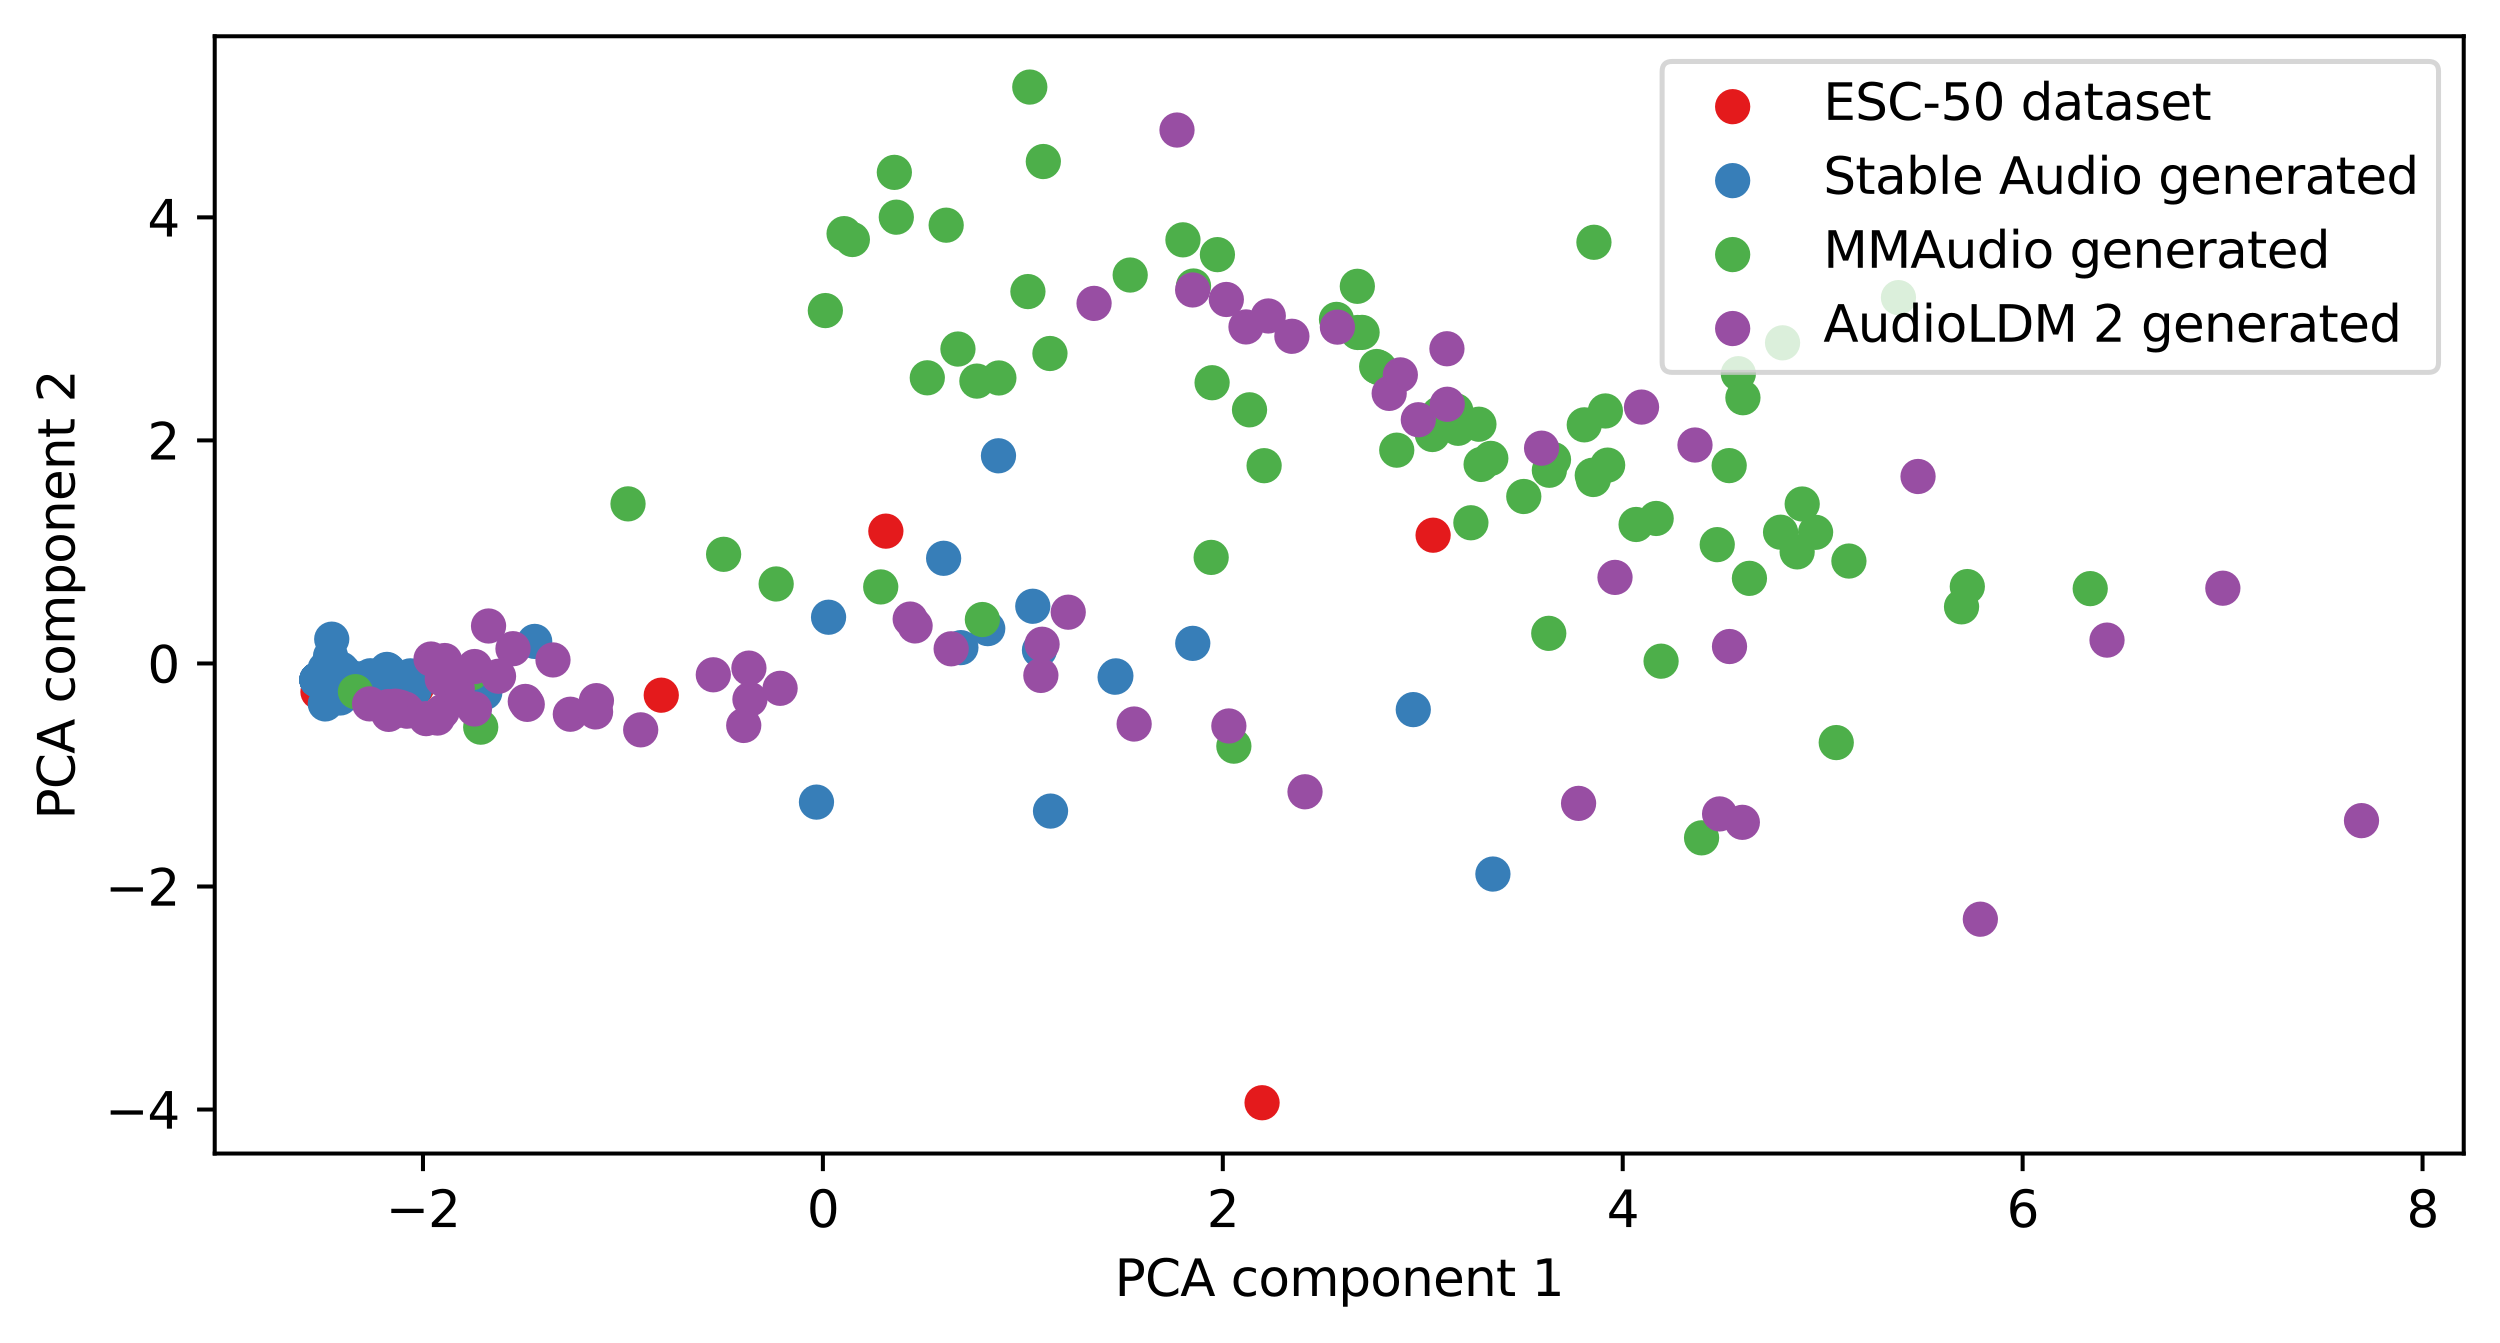 <?xml version="1.0" encoding="utf-8" standalone="no"?>
<!DOCTYPE svg PUBLIC "-//W3C//DTD SVG 1.1//EN"
  "http://www.w3.org/Graphics/SVG/1.1/DTD/svg11.dtd">
<svg xmlns:xlink="http://www.w3.org/1999/xlink" width="496.22pt" height="266.516pt" viewBox="0 0 496.22 266.516" xmlns="http://www.w3.org/2000/svg" version="1.1">
 <defs>
  <style type="text/css">*{stroke-linejoin: round; stroke-linecap: butt}</style>
 </defs>
 <g id="figure_1">
  <g id="patch_1">
   <path d="M 0 266.516 
L 496.22 266.516 
L 496.22 0 
L 0 0 
z
" style="fill: #ffffff"/>
  </g>
  <g id="axes_1">
   <g id="patch_2">
    <path d="M 42.62 228.96 
L 489.02 228.96 
L 489.02 7.2 
L 42.62 7.2 
z
" style="fill: #ffffff"/>
   </g>
   <g id="PathCollection_1">
    <defs>
     <path id="mf21f18076e" d="M 0 3 
C 0.796 3 1.559 2.684 2.121 2.121 
C 2.684 1.559 3 0.796 3 0 
C 3 -0.796 2.684 -1.559 2.121 -2.121 
C 1.559 -2.684 0.796 -3 0 -3 
C -0.796 -3 -1.559 -2.684 -2.121 -2.121 
C -2.684 -1.559 -3 -0.796 -3 0 
C -3 0.796 -2.684 1.559 -2.121 2.121 
C -1.559 2.684 -0.796 3 0 3 
z
" style="stroke: #e41a1c"/>
    </defs>
    <g clip-path="url(#p42cfe0d238)">
     <use xlink:href="#mf21f18076e" x="284.454" y="106.231" style="fill: #e41a1c; stroke: #e41a1c"/>
     <use xlink:href="#mf21f18076e" x="131.252" y="137.986" style="fill: #e41a1c; stroke: #e41a1c"/>
     <use xlink:href="#mf21f18076e" x="250.507" y="218.88" style="fill: #e41a1c; stroke: #e41a1c"/>
     <use xlink:href="#mf21f18076e" x="175.831" y="105.426" style="fill: #e41a1c; stroke: #e41a1c"/>
     <use xlink:href="#mf21f18076e" x="63.112" y="137.325" style="fill: #e41a1c; stroke: #e41a1c"/>
     <use xlink:href="#mf21f18076e" x="62.911" y="134.935" style="fill: #e41a1c; stroke: #e41a1c"/>
     <use xlink:href="#mf21f18076e" x="68.493" y="133.924" style="fill: #e41a1c; stroke: #e41a1c"/>
     <use xlink:href="#mf21f18076e" x="82.687" y="136.527" style="fill: #e41a1c; stroke: #e41a1c"/>
    </g>
   </g>
   <g id="PathCollection_2">
    <defs>
     <path id="m200c78752c" d="M 0 3 
C 0.796 3 1.559 2.684 2.121 2.121 
C 2.684 1.559 3 0.796 3 0 
C 3 -0.796 2.684 -1.559 2.121 -2.121 
C 1.559 -2.684 0.796 -3 0 -3 
C -0.796 -3 -1.559 -2.684 -2.121 -2.121 
C -2.684 -1.559 -3 -0.796 -3 0 
C -3 0.796 -2.684 1.559 -2.121 2.121 
C -1.559 2.684 -0.796 3 0 3 
z
" style="stroke: #377eb8"/>
    </defs>
    <g clip-path="url(#p42cfe0d238)">
     <use xlink:href="#m200c78752c" x="62.911" y="134.935" style="fill: #377eb8; stroke: #377eb8"/>
     <use xlink:href="#m200c78752c" x="66.73" y="136.12" style="fill: #377eb8; stroke: #377eb8"/>
     <use xlink:href="#m200c78752c" x="93.567" y="136.568" style="fill: #377eb8; stroke: #377eb8"/>
     <use xlink:href="#m200c78752c" x="71.747" y="134.722" style="fill: #377eb8; stroke: #377eb8"/>
     <use xlink:href="#m200c78752c" x="66.652" y="133.966" style="fill: #377eb8; stroke: #377eb8"/>
     <use xlink:href="#m200c78752c" x="66.32" y="135.435" style="fill: #377eb8; stroke: #377eb8"/>
     <use xlink:href="#m200c78752c" x="71.155" y="136.821" style="fill: #377eb8; stroke: #377eb8"/>
     <use xlink:href="#m200c78752c" x="198.185" y="90.468" style="fill: #377eb8; stroke: #377eb8"/>
     <use xlink:href="#m200c78752c" x="67.539" y="138.541" style="fill: #377eb8; stroke: #377eb8"/>
     <use xlink:href="#m200c78752c" x="65.95" y="133.983" style="fill: #377eb8; stroke: #377eb8"/>
     <use xlink:href="#m200c78752c" x="64.089" y="135.084" style="fill: #377eb8; stroke: #377eb8"/>
     <use xlink:href="#m200c78752c" x="75.764" y="138.283" style="fill: #377eb8; stroke: #377eb8"/>
     <use xlink:href="#m200c78752c" x="64.326" y="135.163" style="fill: #377eb8; stroke: #377eb8"/>
     <use xlink:href="#m200c78752c" x="64.236" y="134.904" style="fill: #377eb8; stroke: #377eb8"/>
     <use xlink:href="#m200c78752c" x="69.491" y="135.927" style="fill: #377eb8; stroke: #377eb8"/>
     <use xlink:href="#m200c78752c" x="67.766" y="132.836" style="fill: #377eb8; stroke: #377eb8"/>
     <use xlink:href="#m200c78752c" x="65.844" y="126.866" style="fill: #377eb8; stroke: #377eb8"/>
     <use xlink:href="#m200c78752c" x="67.81" y="135.663" style="fill: #377eb8; stroke: #377eb8"/>
     <use xlink:href="#m200c78752c" x="77.159" y="133.183" style="fill: #377eb8; stroke: #377eb8"/>
     <use xlink:href="#m200c78752c" x="62.911" y="134.935" style="fill: #377eb8; stroke: #377eb8"/>
     <use xlink:href="#m200c78752c" x="91.524" y="136.472" style="fill: #377eb8; stroke: #377eb8"/>
     <use xlink:href="#m200c78752c" x="65.168" y="134.681" style="fill: #377eb8; stroke: #377eb8"/>
     <use xlink:href="#m200c78752c" x="62.911" y="134.935" style="fill: #377eb8; stroke: #377eb8"/>
     <use xlink:href="#m200c78752c" x="70.875" y="135.639" style="fill: #377eb8; stroke: #377eb8"/>
     <use xlink:href="#m200c78752c" x="69.397" y="134.328" style="fill: #377eb8; stroke: #377eb8"/>
     <use xlink:href="#m200c78752c" x="74.176" y="135.178" style="fill: #377eb8; stroke: #377eb8"/>
     <use xlink:href="#m200c78752c" x="63.044" y="134.936" style="fill: #377eb8; stroke: #377eb8"/>
     <use xlink:href="#m200c78752c" x="190.724" y="128.545" style="fill: #377eb8; stroke: #377eb8"/>
     <use xlink:href="#m200c78752c" x="74.243" y="136.098" style="fill: #377eb8; stroke: #377eb8"/>
     <use xlink:href="#m200c78752c" x="77.081" y="136.432" style="fill: #377eb8; stroke: #377eb8"/>
     <use xlink:href="#m200c78752c" x="62.911" y="134.935" style="fill: #377eb8; stroke: #377eb8"/>
     <use xlink:href="#m200c78752c" x="62.911" y="134.935" style="fill: #377eb8; stroke: #377eb8"/>
     <use xlink:href="#m200c78752c" x="64.979" y="134.959" style="fill: #377eb8; stroke: #377eb8"/>
     <use xlink:href="#m200c78752c" x="68.256" y="133.396" style="fill: #377eb8; stroke: #377eb8"/>
     <use xlink:href="#m200c78752c" x="68.581" y="135.685" style="fill: #377eb8; stroke: #377eb8"/>
     <use xlink:href="#m200c78752c" x="72.206" y="135.802" style="fill: #377eb8; stroke: #377eb8"/>
     <use xlink:href="#m200c78752c" x="63.468" y="135.014" style="fill: #377eb8; stroke: #377eb8"/>
     <use xlink:href="#m200c78752c" x="74.035" y="136.9" style="fill: #377eb8; stroke: #377eb8"/>
     <use xlink:href="#m200c78752c" x="106.132" y="127.313" style="fill: #377eb8; stroke: #377eb8"/>
     <use xlink:href="#m200c78752c" x="63.901" y="135.25" style="fill: #377eb8; stroke: #377eb8"/>
     <use xlink:href="#m200c78752c" x="79.836" y="136.134" style="fill: #377eb8; stroke: #377eb8"/>
     <use xlink:href="#m200c78752c" x="74.944" y="136.797" style="fill: #377eb8; stroke: #377eb8"/>
     <use xlink:href="#m200c78752c" x="68.55" y="135.154" style="fill: #377eb8; stroke: #377eb8"/>
     <use xlink:href="#m200c78752c" x="280.519" y="140.849" style="fill: #377eb8; stroke: #377eb8"/>
     <use xlink:href="#m200c78752c" x="75.627" y="137.109" style="fill: #377eb8; stroke: #377eb8"/>
     <use xlink:href="#m200c78752c" x="66.74" y="135.003" style="fill: #377eb8; stroke: #377eb8"/>
     <use xlink:href="#m200c78752c" x="208.516" y="160.991" style="fill: #377eb8; stroke: #377eb8"/>
     <use xlink:href="#m200c78752c" x="75.33" y="137.182" style="fill: #377eb8; stroke: #377eb8"/>
     <use xlink:href="#m200c78752c" x="68.445" y="135.849" style="fill: #377eb8; stroke: #377eb8"/>
     <use xlink:href="#m200c78752c" x="65.847" y="135.183" style="fill: #377eb8; stroke: #377eb8"/>
     <use xlink:href="#m200c78752c" x="64.571" y="139.722" style="fill: #377eb8; stroke: #377eb8"/>
     <use xlink:href="#m200c78752c" x="63.498" y="135.065" style="fill: #377eb8; stroke: #377eb8"/>
     <use xlink:href="#m200c78752c" x="69.904" y="134.919" style="fill: #377eb8; stroke: #377eb8"/>
     <use xlink:href="#m200c78752c" x="76.805" y="132.869" style="fill: #377eb8; stroke: #377eb8"/>
     <use xlink:href="#m200c78752c" x="68.707" y="136.67" style="fill: #377eb8; stroke: #377eb8"/>
     <use xlink:href="#m200c78752c" x="236.747" y="127.701" style="fill: #377eb8; stroke: #377eb8"/>
     <use xlink:href="#m200c78752c" x="62.911" y="134.935" style="fill: #377eb8; stroke: #377eb8"/>
     <use xlink:href="#m200c78752c" x="67.759" y="135.263" style="fill: #377eb8; stroke: #377eb8"/>
     <use xlink:href="#m200c78752c" x="63.418" y="134.997" style="fill: #377eb8; stroke: #377eb8"/>
     <use xlink:href="#m200c78752c" x="69.245" y="136.07" style="fill: #377eb8; stroke: #377eb8"/>
     <use xlink:href="#m200c78752c" x="196.051" y="124.774" style="fill: #377eb8; stroke: #377eb8"/>
     <use xlink:href="#m200c78752c" x="63.849" y="134.761" style="fill: #377eb8; stroke: #377eb8"/>
     <use xlink:href="#m200c78752c" x="206.322" y="129.043" style="fill: #377eb8; stroke: #377eb8"/>
     <use xlink:href="#m200c78752c" x="65.685" y="134.484" style="fill: #377eb8; stroke: #377eb8"/>
     <use xlink:href="#m200c78752c" x="67.495" y="135.524" style="fill: #377eb8; stroke: #377eb8"/>
     <use xlink:href="#m200c78752c" x="82.25" y="136.924" style="fill: #377eb8; stroke: #377eb8"/>
     <use xlink:href="#m200c78752c" x="78.303" y="136.876" style="fill: #377eb8; stroke: #377eb8"/>
     <use xlink:href="#m200c78752c" x="164.458" y="122.513" style="fill: #377eb8; stroke: #377eb8"/>
     <use xlink:href="#m200c78752c" x="96.224" y="137.457" style="fill: #377eb8; stroke: #377eb8"/>
     <use xlink:href="#m200c78752c" x="72.618" y="136.413" style="fill: #377eb8; stroke: #377eb8"/>
     <use xlink:href="#m200c78752c" x="67.995" y="134.506" style="fill: #377eb8; stroke: #377eb8"/>
     <use xlink:href="#m200c78752c" x="69.825" y="136.085" style="fill: #377eb8; stroke: #377eb8"/>
     <use xlink:href="#m200c78752c" x="62.911" y="134.935" style="fill: #377eb8; stroke: #377eb8"/>
     <use xlink:href="#m200c78752c" x="71.176" y="136.978" style="fill: #377eb8; stroke: #377eb8"/>
     <use xlink:href="#m200c78752c" x="221.34" y="134.416" style="fill: #377eb8; stroke: #377eb8"/>
     <use xlink:href="#m200c78752c" x="74.377" y="135.618" style="fill: #377eb8; stroke: #377eb8"/>
     <use xlink:href="#m200c78752c" x="79.358" y="136.93" style="fill: #377eb8; stroke: #377eb8"/>
     <use xlink:href="#m200c78752c" x="64.465" y="135.234" style="fill: #377eb8; stroke: #377eb8"/>
     <use xlink:href="#m200c78752c" x="70.184" y="135.391" style="fill: #377eb8; stroke: #377eb8"/>
     <use xlink:href="#m200c78752c" x="162.059" y="159.21" style="fill: #377eb8; stroke: #377eb8"/>
     <use xlink:href="#m200c78752c" x="296.325" y="173.487" style="fill: #377eb8; stroke: #377eb8"/>
     <use xlink:href="#m200c78752c" x="67.746" y="134.863" style="fill: #377eb8; stroke: #377eb8"/>
     <use xlink:href="#m200c78752c" x="80.218" y="138.271" style="fill: #377eb8; stroke: #377eb8"/>
     <use xlink:href="#m200c78752c" x="69.063" y="135.435" style="fill: #377eb8; stroke: #377eb8"/>
     <use xlink:href="#m200c78752c" x="73.385" y="136.514" style="fill: #377eb8; stroke: #377eb8"/>
     <use xlink:href="#m200c78752c" x="65.61" y="130.239" style="fill: #377eb8; stroke: #377eb8"/>
     <use xlink:href="#m200c78752c" x="81.431" y="134.148" style="fill: #377eb8; stroke: #377eb8"/>
     <use xlink:href="#m200c78752c" x="63.906" y="135.122" style="fill: #377eb8; stroke: #377eb8"/>
     <use xlink:href="#m200c78752c" x="204.995" y="120.334" style="fill: #377eb8; stroke: #377eb8"/>
     <use xlink:href="#m200c78752c" x="73.509" y="134.129" style="fill: #377eb8; stroke: #377eb8"/>
     <use xlink:href="#m200c78752c" x="63.719" y="134.8" style="fill: #377eb8; stroke: #377eb8"/>
     <use xlink:href="#m200c78752c" x="64.115" y="134.492" style="fill: #377eb8; stroke: #377eb8"/>
     <use xlink:href="#m200c78752c" x="64.529" y="132.749" style="fill: #377eb8; stroke: #377eb8"/>
     <use xlink:href="#m200c78752c" x="187.299" y="110.815" style="fill: #377eb8; stroke: #377eb8"/>
     <use xlink:href="#m200c78752c" x="67.485" y="135.457" style="fill: #377eb8; stroke: #377eb8"/>
     <use xlink:href="#m200c78752c" x="221.486" y="134.152" style="fill: #377eb8; stroke: #377eb8"/>
    </g>
   </g>
   <g id="PathCollection_3">
    <defs>
     <path id="mab99886810" d="M 0 3 
C 0.796 3 1.559 2.684 2.121 2.121 
C 2.684 1.559 3 0.796 3 0 
C 3 -0.796 2.684 -1.559 2.121 -2.121 
C 1.559 -2.684 0.796 -3 0 -3 
C -0.796 -3 -1.559 -2.684 -2.121 -2.121 
C -2.684 -1.559 -3 -0.796 -3 0 
C -3 0.796 -2.684 1.559 -2.121 2.121 
C -1.559 2.684 -0.796 3 0 3 
z
" style="stroke: #4daf4a"/>
    </defs>
    <g clip-path="url(#p42cfe0d238)">
     <use xlink:href="#mab99886810" x="154.061" y="115.91" style="fill: #4daf4a; stroke: #4daf4a"/>
     <use xlink:href="#mab99886810" x="204.401" y="17.28" style="fill: #4daf4a; stroke: #4daf4a"/>
     <use xlink:href="#mab99886810" x="353.421" y="105.637" style="fill: #4daf4a; stroke: #4daf4a"/>
     <use xlink:href="#mab99886810" x="390.488" y="116.428" style="fill: #4daf4a; stroke: #4daf4a"/>
     <use xlink:href="#mab99886810" x="353.816" y="68.044" style="fill: #4daf4a; stroke: #4daf4a"/>
     <use xlink:href="#mab99886810" x="143.629" y="110.026" style="fill: #4daf4a; stroke: #4daf4a"/>
     <use xlink:href="#mab99886810" x="347.241" y="114.794" style="fill: #4daf4a; stroke: #4daf4a"/>
     <use xlink:href="#mab99886810" x="316.376" y="48.09" style="fill: #4daf4a; stroke: #4daf4a"/>
     <use xlink:href="#mab99886810" x="194.989" y="122.97" style="fill: #4daf4a; stroke: #4daf4a"/>
     <use xlink:href="#mab99886810" x="95.417" y="144.334" style="fill: #4daf4a; stroke: #4daf4a"/>
     <use xlink:href="#mab99886810" x="366.987" y="111.361" style="fill: #4daf4a; stroke: #4daf4a"/>
     <use xlink:href="#mab99886810" x="288.967" y="81.534" style="fill: #4daf4a; stroke: #4daf4a"/>
     <use xlink:href="#mab99886810" x="284.31" y="86.245" style="fill: #4daf4a; stroke: #4daf4a"/>
     <use xlink:href="#mab99886810" x="190.141" y="69.28" style="fill: #4daf4a; stroke: #4daf4a"/>
     <use xlink:href="#mab99886810" x="293.547" y="84.203" style="fill: #4daf4a; stroke: #4daf4a"/>
     <use xlink:href="#mab99886810" x="248.015" y="81.342" style="fill: #4daf4a; stroke: #4daf4a"/>
     <use xlink:href="#mab99886810" x="177.906" y="43.106" style="fill: #4daf4a; stroke: #4daf4a"/>
     <use xlink:href="#mab99886810" x="360.371" y="105.657" style="fill: #4daf4a; stroke: #4daf4a"/>
     <use xlink:href="#mab99886810" x="198.266" y="75.02" style="fill: #4daf4a; stroke: #4daf4a"/>
     <use xlink:href="#mab99886810" x="193.9" y="75.645" style="fill: #4daf4a; stroke: #4daf4a"/>
     <use xlink:href="#mab99886810" x="269.486" y="65.996" style="fill: #4daf4a; stroke: #4daf4a"/>
     <use xlink:href="#mab99886810" x="295.907" y="90.984" style="fill: #4daf4a; stroke: #4daf4a"/>
     <use xlink:href="#mab99886810" x="184.055" y="74.99" style="fill: #4daf4a; stroke: #4daf4a"/>
     <use xlink:href="#mab99886810" x="307.41" y="125.71" style="fill: #4daf4a; stroke: #4daf4a"/>
     <use xlink:href="#mab99886810" x="208.4" y="70.165" style="fill: #4daf4a; stroke: #4daf4a"/>
     <use xlink:href="#mab99886810" x="70.55" y="137.287" style="fill: #4daf4a; stroke: #4daf4a"/>
     <use xlink:href="#mab99886810" x="273.252" y="72.748" style="fill: #4daf4a; stroke: #4daf4a"/>
     <use xlink:href="#mab99886810" x="124.655" y="100.013" style="fill: #4daf4a; stroke: #4daf4a"/>
     <use xlink:href="#mab99886810" x="329.705" y="131.236" style="fill: #4daf4a; stroke: #4daf4a"/>
     <use xlink:href="#mab99886810" x="343.219" y="92.418" style="fill: #4daf4a; stroke: #4daf4a"/>
     <use xlink:href="#mab99886810" x="240.402" y="110.639" style="fill: #4daf4a; stroke: #4daf4a"/>
     <use xlink:href="#mab99886810" x="234.799" y="47.604" style="fill: #4daf4a; stroke: #4daf4a"/>
     <use xlink:href="#mab99886810" x="236.898" y="56.769" style="fill: #4daf4a; stroke: #4daf4a"/>
     <use xlink:href="#mab99886810" x="204.029" y="57.874" style="fill: #4daf4a; stroke: #4daf4a"/>
     <use xlink:href="#mab99886810" x="174.812" y="116.498" style="fill: #4daf4a; stroke: #4daf4a"/>
     <use xlink:href="#mab99886810" x="316.259" y="95.17" style="fill: #4daf4a; stroke: #4daf4a"/>
     <use xlink:href="#mab99886810" x="270.357" y="65.981" style="fill: #4daf4a; stroke: #4daf4a"/>
     <use xlink:href="#mab99886810" x="273.769" y="73.003" style="fill: #4daf4a; stroke: #4daf4a"/>
     <use xlink:href="#mab99886810" x="240.586" y="75.966" style="fill: #4daf4a; stroke: #4daf4a"/>
     <use xlink:href="#mab99886810" x="167.541" y="46.375" style="fill: #4daf4a; stroke: #4daf4a"/>
     <use xlink:href="#mab99886810" x="337.742" y="166.302" style="fill: #4daf4a; stroke: #4daf4a"/>
     <use xlink:href="#mab99886810" x="302.451" y="98.546" style="fill: #4daf4a; stroke: #4daf4a"/>
     <use xlink:href="#mab99886810" x="241.642" y="50.542" style="fill: #4daf4a; stroke: #4daf4a"/>
     <use xlink:href="#mab99886810" x="224.33" y="54.591" style="fill: #4daf4a; stroke: #4daf4a"/>
     <use xlink:href="#mab99886810" x="163.822" y="61.645" style="fill: #4daf4a; stroke: #4daf4a"/>
     <use xlink:href="#mab99886810" x="316.048" y="94.34" style="fill: #4daf4a; stroke: #4daf4a"/>
     <use xlink:href="#mab99886810" x="244.906" y="148.103" style="fill: #4daf4a; stroke: #4daf4a"/>
     <use xlink:href="#mab99886810" x="357.715" y="100.041" style="fill: #4daf4a; stroke: #4daf4a"/>
     <use xlink:href="#mab99886810" x="324.748" y="104.104" style="fill: #4daf4a; stroke: #4daf4a"/>
     <use xlink:href="#mab99886810" x="356.713" y="109.542" style="fill: #4daf4a; stroke: #4daf4a"/>
     <use xlink:href="#mab99886810" x="289.413" y="85.015" style="fill: #4daf4a; stroke: #4daf4a"/>
     <use xlink:href="#mab99886810" x="177.517" y="34.214" style="fill: #4daf4a; stroke: #4daf4a"/>
     <use xlink:href="#mab99886810" x="389.342" y="120.45" style="fill: #4daf4a; stroke: #4daf4a"/>
     <use xlink:href="#mab99886810" x="319.099" y="92.321" style="fill: #4daf4a; stroke: #4daf4a"/>
     <use xlink:href="#mab99886810" x="250.911" y="92.432" style="fill: #4daf4a; stroke: #4daf4a"/>
     <use xlink:href="#mab99886810" x="308.351" y="91.226" style="fill: #4daf4a; stroke: #4daf4a"/>
     <use xlink:href="#mab99886810" x="414.884" y="116.835" style="fill: #4daf4a; stroke: #4daf4a"/>
     <use xlink:href="#mab99886810" x="340.849" y="108.104" style="fill: #4daf4a; stroke: #4daf4a"/>
     <use xlink:href="#mab99886810" x="345.948" y="78.943" style="fill: #4daf4a; stroke: #4daf4a"/>
     <use xlink:href="#mab99886810" x="307.529" y="93.341" style="fill: #4daf4a; stroke: #4daf4a"/>
     <use xlink:href="#mab99886810" x="277.238" y="89.353" style="fill: #4daf4a; stroke: #4daf4a"/>
     <use xlink:href="#mab99886810" x="187.805" y="44.696" style="fill: #4daf4a; stroke: #4daf4a"/>
     <use xlink:href="#mab99886810" x="285.584" y="82.177" style="fill: #4daf4a; stroke: #4daf4a"/>
     <use xlink:href="#mab99886810" x="207.086" y="32.06" style="fill: #4daf4a; stroke: #4daf4a"/>
     <use xlink:href="#mab99886810" x="291.951" y="103.763" style="fill: #4daf4a; stroke: #4daf4a"/>
     <use xlink:href="#mab99886810" x="364.474" y="147.392" style="fill: #4daf4a; stroke: #4daf4a"/>
     <use xlink:href="#mab99886810" x="293.985" y="92.184" style="fill: #4daf4a; stroke: #4daf4a"/>
     <use xlink:href="#mab99886810" x="93.612" y="133.554" style="fill: #4daf4a; stroke: #4daf4a"/>
     <use xlink:href="#mab99886810" x="169.186" y="47.541" style="fill: #4daf4a; stroke: #4daf4a"/>
     <use xlink:href="#mab99886810" x="328.728" y="102.909" style="fill: #4daf4a; stroke: #4daf4a"/>
     <use xlink:href="#mab99886810" x="314.459" y="84.326" style="fill: #4daf4a; stroke: #4daf4a"/>
     <use xlink:href="#mab99886810" x="318.649" y="81.572" style="fill: #4daf4a; stroke: #4daf4a"/>
     <use xlink:href="#mab99886810" x="345.043" y="74.171" style="fill: #4daf4a; stroke: #4daf4a"/>
     <use xlink:href="#mab99886810" x="269.415" y="56.83" style="fill: #4daf4a; stroke: #4daf4a"/>
     <use xlink:href="#mab99886810" x="376.821" y="59.074" style="fill: #4daf4a; stroke: #4daf4a"/>
     <use xlink:href="#mab99886810" x="265.277" y="63.396" style="fill: #4daf4a; stroke: #4daf4a"/>
    </g>
   </g>
   <g id="PathCollection_4">
    <defs>
     <path id="m51375ba5c0" d="M 0 3 
C 0.796 3 1.559 2.684 2.121 2.121 
C 2.684 1.559 3 0.796 3 0 
C 3 -0.796 2.684 -1.559 2.121 -2.121 
C 1.559 -2.684 0.796 -3 0 -3 
C -0.796 -3 -1.559 -2.684 -2.121 -2.121 
C -2.684 -1.559 -3 -0.796 -3 0 
C -3 0.796 -2.684 1.559 -2.121 2.121 
C -1.559 2.684 -0.796 3 0 3 
z
" style="stroke: #984ea3"/>
    </defs>
    <g clip-path="url(#p42cfe0d238)">
     <use xlink:href="#m51375ba5c0" x="78.792" y="140.972" style="fill: #984ea3; stroke: #984ea3"/>
     <use xlink:href="#m51375ba5c0" x="94.173" y="140.723" style="fill: #984ea3; stroke: #984ea3"/>
     <use xlink:href="#m51375ba5c0" x="181.633" y="124.236" style="fill: #984ea3; stroke: #984ea3"/>
     <use xlink:href="#m51375ba5c0" x="243.412" y="59.443" style="fill: #984ea3; stroke: #984ea3"/>
     <use xlink:href="#m51375ba5c0" x="320.558" y="114.607" style="fill: #984ea3; stroke: #984ea3"/>
     <use xlink:href="#m51375ba5c0" x="113.204" y="141.769" style="fill: #984ea3; stroke: #984ea3"/>
     <use xlink:href="#m51375ba5c0" x="259.031" y="157.158" style="fill: #984ea3; stroke: #984ea3"/>
     <use xlink:href="#m51375ba5c0" x="217.157" y="60.219" style="fill: #984ea3; stroke: #984ea3"/>
     <use xlink:href="#m51375ba5c0" x="85.553" y="130.808" style="fill: #984ea3; stroke: #984ea3"/>
     <use xlink:href="#m51375ba5c0" x="141.583" y="133.938" style="fill: #984ea3; stroke: #984ea3"/>
     <use xlink:href="#m51375ba5c0" x="277.949" y="74.411" style="fill: #984ea3; stroke: #984ea3"/>
     <use xlink:href="#m51375ba5c0" x="104.265" y="139.227" style="fill: #984ea3; stroke: #984ea3"/>
     <use xlink:href="#m51375ba5c0" x="233.621" y="25.811" style="fill: #984ea3; stroke: #984ea3"/>
     <use xlink:href="#m51375ba5c0" x="468.729" y="162.884" style="fill: #984ea3; stroke: #984ea3"/>
     <use xlink:href="#m51375ba5c0" x="256.422" y="66.749" style="fill: #984ea3; stroke: #984ea3"/>
     <use xlink:href="#m51375ba5c0" x="212.031" y="121.514" style="fill: #984ea3; stroke: #984ea3"/>
     <use xlink:href="#m51375ba5c0" x="87.785" y="134.791" style="fill: #984ea3; stroke: #984ea3"/>
     <use xlink:href="#m51375ba5c0" x="393.074" y="182.448" style="fill: #984ea3; stroke: #984ea3"/>
     <use xlink:href="#m51375ba5c0" x="188.792" y="128.781" style="fill: #984ea3; stroke: #984ea3"/>
     <use xlink:href="#m51375ba5c0" x="87.776" y="141.239" style="fill: #984ea3; stroke: #984ea3"/>
     <use xlink:href="#m51375ba5c0" x="281.521" y="83.313" style="fill: #984ea3; stroke: #984ea3"/>
     <use xlink:href="#m51375ba5c0" x="77.158" y="141.798" style="fill: #984ea3; stroke: #984ea3"/>
     <use xlink:href="#m51375ba5c0" x="98.951" y="134.228" style="fill: #984ea3; stroke: #984ea3"/>
     <use xlink:href="#m51375ba5c0" x="101.821" y="128.757" style="fill: #984ea3; stroke: #984ea3"/>
     <use xlink:href="#m51375ba5c0" x="147.621" y="143.991" style="fill: #984ea3; stroke: #984ea3"/>
     <use xlink:href="#m51375ba5c0" x="247.315" y="64.893" style="fill: #984ea3; stroke: #984ea3"/>
     <use xlink:href="#m51375ba5c0" x="94.21" y="132.298" style="fill: #984ea3; stroke: #984ea3"/>
     <use xlink:href="#m51375ba5c0" x="236.724" y="57.553" style="fill: #984ea3; stroke: #984ea3"/>
     <use xlink:href="#m51375ba5c0" x="313.327" y="159.462" style="fill: #984ea3; stroke: #984ea3"/>
     <use xlink:href="#m51375ba5c0" x="441.206" y="116.753" style="fill: #984ea3; stroke: #984ea3"/>
     <use xlink:href="#m51375ba5c0" x="305.986" y="88.958" style="fill: #984ea3; stroke: #984ea3"/>
     <use xlink:href="#m51375ba5c0" x="341.318" y="161.554" style="fill: #984ea3; stroke: #984ea3"/>
     <use xlink:href="#m51375ba5c0" x="206.84" y="127.875" style="fill: #984ea3; stroke: #984ea3"/>
     <use xlink:href="#m51375ba5c0" x="380.708" y="94.577" style="fill: #984ea3; stroke: #984ea3"/>
     <use xlink:href="#m51375ba5c0" x="84.578" y="142.639" style="fill: #984ea3; stroke: #984ea3"/>
     <use xlink:href="#m51375ba5c0" x="127.17" y="144.865" style="fill: #984ea3; stroke: #984ea3"/>
     <use xlink:href="#m51375ba5c0" x="243.913" y="144.096" style="fill: #984ea3; stroke: #984ea3"/>
     <use xlink:href="#m51375ba5c0" x="148.854" y="138.812" style="fill: #984ea3; stroke: #984ea3"/>
     <use xlink:href="#m51375ba5c0" x="206.598" y="134.065" style="fill: #984ea3; stroke: #984ea3"/>
     <use xlink:href="#m51375ba5c0" x="118.38" y="139.069" style="fill: #984ea3; stroke: #984ea3"/>
     <use xlink:href="#m51375ba5c0" x="96.969" y="124.253" style="fill: #984ea3; stroke: #984ea3"/>
     <use xlink:href="#m51375ba5c0" x="109.76" y="130.991" style="fill: #984ea3; stroke: #984ea3"/>
     <use xlink:href="#m51375ba5c0" x="287.199" y="69.224" style="fill: #984ea3; stroke: #984ea3"/>
     <use xlink:href="#m51375ba5c0" x="154.843" y="136.623" style="fill: #984ea3; stroke: #984ea3"/>
     <use xlink:href="#m51375ba5c0" x="265.456" y="64.929" style="fill: #984ea3; stroke: #984ea3"/>
     <use xlink:href="#m51375ba5c0" x="180.661" y="122.877" style="fill: #984ea3; stroke: #984ea3"/>
     <use xlink:href="#m51375ba5c0" x="251.74" y="62.718" style="fill: #984ea3; stroke: #984ea3"/>
     <use xlink:href="#m51375ba5c0" x="79.357" y="140.35" style="fill: #984ea3; stroke: #984ea3"/>
     <use xlink:href="#m51375ba5c0" x="80.798" y="141.159" style="fill: #984ea3; stroke: #984ea3"/>
     <use xlink:href="#m51375ba5c0" x="275.737" y="78.083" style="fill: #984ea3; stroke: #984ea3"/>
     <use xlink:href="#m51375ba5c0" x="287.262" y="80.24" style="fill: #984ea3; stroke: #984ea3"/>
     <use xlink:href="#m51375ba5c0" x="325.824" y="80.8" style="fill: #984ea3; stroke: #984ea3"/>
     <use xlink:href="#m51375ba5c0" x="343.287" y="128.326" style="fill: #984ea3; stroke: #984ea3"/>
     <use xlink:href="#m51375ba5c0" x="418.218" y="127.054" style="fill: #984ea3; stroke: #984ea3"/>
     <use xlink:href="#m51375ba5c0" x="88.147" y="134.404" style="fill: #984ea3; stroke: #984ea3"/>
     <use xlink:href="#m51375ba5c0" x="80.419" y="140.737" style="fill: #984ea3; stroke: #984ea3"/>
     <use xlink:href="#m51375ba5c0" x="225.115" y="143.71" style="fill: #984ea3; stroke: #984ea3"/>
     <use xlink:href="#m51375ba5c0" x="78.47" y="140.168" style="fill: #984ea3; stroke: #984ea3"/>
     <use xlink:href="#m51375ba5c0" x="345.835" y="163.223" style="fill: #984ea3; stroke: #984ea3"/>
     <use xlink:href="#m51375ba5c0" x="73.352" y="139.712" style="fill: #984ea3; stroke: #984ea3"/>
     <use xlink:href="#m51375ba5c0" x="90.756" y="136.771" style="fill: #984ea3; stroke: #984ea3"/>
     <use xlink:href="#m51375ba5c0" x="336.436" y="88.33" style="fill: #984ea3; stroke: #984ea3"/>
     <use xlink:href="#m51375ba5c0" x="86.832" y="142.528" style="fill: #984ea3; stroke: #984ea3"/>
     <use xlink:href="#m51375ba5c0" x="148.65" y="132.611" style="fill: #984ea3; stroke: #984ea3"/>
     <use xlink:href="#m51375ba5c0" x="88.272" y="131.107" style="fill: #984ea3; stroke: #984ea3"/>
     <use xlink:href="#m51375ba5c0" x="77.046" y="140.246" style="fill: #984ea3; stroke: #984ea3"/>
     <use xlink:href="#m51375ba5c0" x="118.21" y="141.31" style="fill: #984ea3; stroke: #984ea3"/>
     <use xlink:href="#m51375ba5c0" x="104.652" y="139.81" style="fill: #984ea3; stroke: #984ea3"/>
    </g>
   </g>
   <g id="matplotlib.axis_1">
    <g id="xtick_1">
     <g id="line2d_1">
      <defs>
       <path id="m5f8e95d622" d="M 0 0 
L 0 3.5 
" style="stroke: #000000; stroke-width: 0.8"/>
      </defs>
      <g>
       <use xlink:href="#m5f8e95d622" x="83.955" y="228.96" style="stroke: #000000; stroke-width: 0.8"/>
      </g>
     </g>
     <g id="text_1">
      <!-- −2 -->
      <g transform="translate(76.584 243.558) scale(0.1 -0.1)">
       <defs>
        <path id="DejaVuSans-2212" d="M 678 2272 
L 4684 2272 
L 4684 1741 
L 678 1741 
L 678 2272 
z
" transform="scale(0.016)"/>
        <path id="DejaVuSans-32" d="M 1228 531 
L 3431 531 
L 3431 0 
L 469 0 
L 469 531 
Q 828 903 1448 1529 
Q 2069 2156 2228 2338 
Q 2531 2678 2651 2914 
Q 2772 3150 2772 3378 
Q 2772 3750 2511 3984 
Q 2250 4219 1831 4219 
Q 1534 4219 1204 4116 
Q 875 4013 500 3803 
L 500 4441 
Q 881 4594 1212 4672 
Q 1544 4750 1819 4750 
Q 2544 4750 2975 4387 
Q 3406 4025 3406 3419 
Q 3406 3131 3298 2873 
Q 3191 2616 2906 2266 
Q 2828 2175 2409 1742 
Q 1991 1309 1228 531 
z
" transform="scale(0.016)"/>
       </defs>
       <use xlink:href="#DejaVuSans-2212"/>
       <use xlink:href="#DejaVuSans-32" transform="translate(83.789 0)"/>
      </g>
     </g>
    </g>
    <g id="xtick_2">
     <g id="line2d_2">
      <g>
       <use xlink:href="#m5f8e95d622" x="163.334" y="228.96" style="stroke: #000000; stroke-width: 0.8"/>
      </g>
     </g>
     <g id="text_2">
      <!-- 0 -->
      <g transform="translate(160.152 243.558) scale(0.1 -0.1)">
       <defs>
        <path id="DejaVuSans-30" d="M 2034 4250 
Q 1547 4250 1301 3770 
Q 1056 3291 1056 2328 
Q 1056 1369 1301 889 
Q 1547 409 2034 409 
Q 2525 409 2770 889 
Q 3016 1369 3016 2328 
Q 3016 3291 2770 3770 
Q 2525 4250 2034 4250 
z
M 2034 4750 
Q 2819 4750 3233 4129 
Q 3647 3509 3647 2328 
Q 3647 1150 3233 529 
Q 2819 -91 2034 -91 
Q 1250 -91 836 529 
Q 422 1150 422 2328 
Q 422 3509 836 4129 
Q 1250 4750 2034 4750 
z
" transform="scale(0.016)"/>
       </defs>
       <use xlink:href="#DejaVuSans-30"/>
      </g>
     </g>
    </g>
    <g id="xtick_3">
     <g id="line2d_3">
      <g>
       <use xlink:href="#m5f8e95d622" x="242.712" y="228.96" style="stroke: #000000; stroke-width: 0.8"/>
      </g>
     </g>
     <g id="text_3">
      <!-- 2 -->
      <g transform="translate(239.531 243.558) scale(0.1 -0.1)">
       <use xlink:href="#DejaVuSans-32"/>
      </g>
     </g>
    </g>
    <g id="xtick_4">
     <g id="line2d_4">
      <g>
       <use xlink:href="#m5f8e95d622" x="322.091" y="228.96" style="stroke: #000000; stroke-width: 0.8"/>
      </g>
     </g>
     <g id="text_4">
      <!-- 4 -->
      <g transform="translate(318.91 243.558) scale(0.1 -0.1)">
       <defs>
        <path id="DejaVuSans-34" d="M 2419 4116 
L 825 1625 
L 2419 1625 
L 2419 4116 
z
M 2253 4666 
L 3047 4666 
L 3047 1625 
L 3713 1625 
L 3713 1100 
L 3047 1100 
L 3047 0 
L 2419 0 
L 2419 1100 
L 313 1100 
L 313 1709 
L 2253 4666 
z
" transform="scale(0.016)"/>
       </defs>
       <use xlink:href="#DejaVuSans-34"/>
      </g>
     </g>
    </g>
    <g id="xtick_5">
     <g id="line2d_5">
      <g>
       <use xlink:href="#m5f8e95d622" x="401.469" y="228.96" style="stroke: #000000; stroke-width: 0.8"/>
      </g>
     </g>
     <g id="text_5">
      <!-- 6 -->
      <g transform="translate(398.288 243.558) scale(0.1 -0.1)">
       <defs>
        <path id="DejaVuSans-36" d="M 2113 2584 
Q 1688 2584 1439 2293 
Q 1191 2003 1191 1497 
Q 1191 994 1439 701 
Q 1688 409 2113 409 
Q 2538 409 2786 701 
Q 3034 994 3034 1497 
Q 3034 2003 2786 2293 
Q 2538 2584 2113 2584 
z
M 3366 4563 
L 3366 3988 
Q 3128 4100 2886 4159 
Q 2644 4219 2406 4219 
Q 1781 4219 1451 3797 
Q 1122 3375 1075 2522 
Q 1259 2794 1537 2939 
Q 1816 3084 2150 3084 
Q 2853 3084 3261 2657 
Q 3669 2231 3669 1497 
Q 3669 778 3244 343 
Q 2819 -91 2113 -91 
Q 1303 -91 875 529 
Q 447 1150 447 2328 
Q 447 3434 972 4092 
Q 1497 4750 2381 4750 
Q 2619 4750 2861 4703 
Q 3103 4656 3366 4563 
z
" transform="scale(0.016)"/>
       </defs>
       <use xlink:href="#DejaVuSans-36"/>
      </g>
     </g>
    </g>
    <g id="xtick_6">
     <g id="line2d_6">
      <g>
       <use xlink:href="#m5f8e95d622" x="480.848" y="228.96" style="stroke: #000000; stroke-width: 0.8"/>
      </g>
     </g>
     <g id="text_6">
      <!-- 8 -->
      <g transform="translate(477.667 243.558) scale(0.1 -0.1)">
       <defs>
        <path id="DejaVuSans-38" d="M 2034 2216 
Q 1584 2216 1326 1975 
Q 1069 1734 1069 1313 
Q 1069 891 1326 650 
Q 1584 409 2034 409 
Q 2484 409 2743 651 
Q 3003 894 3003 1313 
Q 3003 1734 2745 1975 
Q 2488 2216 2034 2216 
z
M 1403 2484 
Q 997 2584 770 2862 
Q 544 3141 544 3541 
Q 544 4100 942 4425 
Q 1341 4750 2034 4750 
Q 2731 4750 3128 4425 
Q 3525 4100 3525 3541 
Q 3525 3141 3298 2862 
Q 3072 2584 2669 2484 
Q 3125 2378 3379 2068 
Q 3634 1759 3634 1313 
Q 3634 634 3220 271 
Q 2806 -91 2034 -91 
Q 1263 -91 848 271 
Q 434 634 434 1313 
Q 434 1759 690 2068 
Q 947 2378 1403 2484 
z
M 1172 3481 
Q 1172 3119 1398 2916 
Q 1625 2713 2034 2713 
Q 2441 2713 2670 2916 
Q 2900 3119 2900 3481 
Q 2900 3844 2670 4047 
Q 2441 4250 2034 4250 
Q 1625 4250 1398 4047 
Q 1172 3844 1172 3481 
z
" transform="scale(0.016)"/>
       </defs>
       <use xlink:href="#DejaVuSans-38"/>
      </g>
     </g>
    </g>
    <g id="text_7">
     <!-- PCA component 1 -->
     <g transform="translate(221.248 257.237) scale(0.1 -0.1)">
      <defs>
       <path id="DejaVuSans-50" d="M 1259 4147 
L 1259 2394 
L 2053 2394 
Q 2494 2394 2734 2622 
Q 2975 2850 2975 3272 
Q 2975 3691 2734 3919 
Q 2494 4147 2053 4147 
L 1259 4147 
z
M 628 4666 
L 2053 4666 
Q 2838 4666 3239 4311 
Q 3641 3956 3641 3272 
Q 3641 2581 3239 2228 
Q 2838 1875 2053 1875 
L 1259 1875 
L 1259 0 
L 628 0 
L 628 4666 
z
" transform="scale(0.016)"/>
       <path id="DejaVuSans-43" d="M 4122 4306 
L 4122 3641 
Q 3803 3938 3442 4084 
Q 3081 4231 2675 4231 
Q 1875 4231 1450 3742 
Q 1025 3253 1025 2328 
Q 1025 1406 1450 917 
Q 1875 428 2675 428 
Q 3081 428 3442 575 
Q 3803 722 4122 1019 
L 4122 359 
Q 3791 134 3420 21 
Q 3050 -91 2638 -91 
Q 1578 -91 968 557 
Q 359 1206 359 2328 
Q 359 3453 968 4101 
Q 1578 4750 2638 4750 
Q 3056 4750 3426 4639 
Q 3797 4528 4122 4306 
z
" transform="scale(0.016)"/>
       <path id="DejaVuSans-41" d="M 2188 4044 
L 1331 1722 
L 3047 1722 
L 2188 4044 
z
M 1831 4666 
L 2547 4666 
L 4325 0 
L 3669 0 
L 3244 1197 
L 1141 1197 
L 716 0 
L 50 0 
L 1831 4666 
z
" transform="scale(0.016)"/>
       <path id="DejaVuSans-20" transform="scale(0.016)"/>
       <path id="DejaVuSans-63" d="M 3122 3366 
L 3122 2828 
Q 2878 2963 2633 3030 
Q 2388 3097 2138 3097 
Q 1578 3097 1268 2742 
Q 959 2388 959 1747 
Q 959 1106 1268 751 
Q 1578 397 2138 397 
Q 2388 397 2633 464 
Q 2878 531 3122 666 
L 3122 134 
Q 2881 22 2623 -34 
Q 2366 -91 2075 -91 
Q 1284 -91 818 406 
Q 353 903 353 1747 
Q 353 2603 823 3093 
Q 1294 3584 2113 3584 
Q 2378 3584 2631 3529 
Q 2884 3475 3122 3366 
z
" transform="scale(0.016)"/>
       <path id="DejaVuSans-6f" d="M 1959 3097 
Q 1497 3097 1228 2736 
Q 959 2375 959 1747 
Q 959 1119 1226 758 
Q 1494 397 1959 397 
Q 2419 397 2687 759 
Q 2956 1122 2956 1747 
Q 2956 2369 2687 2733 
Q 2419 3097 1959 3097 
z
M 1959 3584 
Q 2709 3584 3137 3096 
Q 3566 2609 3566 1747 
Q 3566 888 3137 398 
Q 2709 -91 1959 -91 
Q 1206 -91 779 398 
Q 353 888 353 1747 
Q 353 2609 779 3096 
Q 1206 3584 1959 3584 
z
" transform="scale(0.016)"/>
       <path id="DejaVuSans-6d" d="M 3328 2828 
Q 3544 3216 3844 3400 
Q 4144 3584 4550 3584 
Q 5097 3584 5394 3201 
Q 5691 2819 5691 2113 
L 5691 0 
L 5113 0 
L 5113 2094 
Q 5113 2597 4934 2840 
Q 4756 3084 4391 3084 
Q 3944 3084 3684 2787 
Q 3425 2491 3425 1978 
L 3425 0 
L 2847 0 
L 2847 2094 
Q 2847 2600 2669 2842 
Q 2491 3084 2119 3084 
Q 1678 3084 1418 2786 
Q 1159 2488 1159 1978 
L 1159 0 
L 581 0 
L 581 3500 
L 1159 3500 
L 1159 2956 
Q 1356 3278 1631 3431 
Q 1906 3584 2284 3584 
Q 2666 3584 2933 3390 
Q 3200 3197 3328 2828 
z
" transform="scale(0.016)"/>
       <path id="DejaVuSans-70" d="M 1159 525 
L 1159 -1331 
L 581 -1331 
L 581 3500 
L 1159 3500 
L 1159 2969 
Q 1341 3281 1617 3432 
Q 1894 3584 2278 3584 
Q 2916 3584 3314 3078 
Q 3713 2572 3713 1747 
Q 3713 922 3314 415 
Q 2916 -91 2278 -91 
Q 1894 -91 1617 61 
Q 1341 213 1159 525 
z
M 3116 1747 
Q 3116 2381 2855 2742 
Q 2594 3103 2138 3103 
Q 1681 3103 1420 2742 
Q 1159 2381 1159 1747 
Q 1159 1113 1420 752 
Q 1681 391 2138 391 
Q 2594 391 2855 752 
Q 3116 1113 3116 1747 
z
" transform="scale(0.016)"/>
       <path id="DejaVuSans-6e" d="M 3513 2113 
L 3513 0 
L 2938 0 
L 2938 2094 
Q 2938 2591 2744 2837 
Q 2550 3084 2163 3084 
Q 1697 3084 1428 2787 
Q 1159 2491 1159 1978 
L 1159 0 
L 581 0 
L 581 3500 
L 1159 3500 
L 1159 2956 
Q 1366 3272 1645 3428 
Q 1925 3584 2291 3584 
Q 2894 3584 3203 3211 
Q 3513 2838 3513 2113 
z
" transform="scale(0.016)"/>
       <path id="DejaVuSans-65" d="M 3597 1894 
L 3597 1613 
L 953 1613 
Q 991 1019 1311 708 
Q 1631 397 2203 397 
Q 2534 397 2845 478 
Q 3156 559 3463 722 
L 3463 178 
Q 3153 47 2828 -22 
Q 2503 -91 2169 -91 
Q 1331 -91 842 396 
Q 353 884 353 1716 
Q 353 2575 817 3079 
Q 1281 3584 2069 3584 
Q 2775 3584 3186 3129 
Q 3597 2675 3597 1894 
z
M 3022 2063 
Q 3016 2534 2758 2815 
Q 2500 3097 2075 3097 
Q 1594 3097 1305 2825 
Q 1016 2553 972 2059 
L 3022 2063 
z
" transform="scale(0.016)"/>
       <path id="DejaVuSans-74" d="M 1172 4494 
L 1172 3500 
L 2356 3500 
L 2356 3053 
L 1172 3053 
L 1172 1153 
Q 1172 725 1289 603 
Q 1406 481 1766 481 
L 2356 481 
L 2356 0 
L 1766 0 
Q 1100 0 847 248 
Q 594 497 594 1153 
L 594 3053 
L 172 3053 
L 172 3500 
L 594 3500 
L 594 4494 
L 1172 4494 
z
" transform="scale(0.016)"/>
       <path id="DejaVuSans-31" d="M 794 531 
L 1825 531 
L 1825 4091 
L 703 3866 
L 703 4441 
L 1819 4666 
L 2450 4666 
L 2450 531 
L 3481 531 
L 3481 0 
L 794 0 
L 794 531 
z
" transform="scale(0.016)"/>
      </defs>
      <use xlink:href="#DejaVuSans-50"/>
      <use xlink:href="#DejaVuSans-43" transform="translate(60.303 0)"/>
      <use xlink:href="#DejaVuSans-41" transform="translate(130.127 0)"/>
      <use xlink:href="#DejaVuSans-20" transform="translate(198.535 0)"/>
      <use xlink:href="#DejaVuSans-63" transform="translate(230.322 0)"/>
      <use xlink:href="#DejaVuSans-6f" transform="translate(285.303 0)"/>
      <use xlink:href="#DejaVuSans-6d" transform="translate(346.484 0)"/>
      <use xlink:href="#DejaVuSans-70" transform="translate(443.896 0)"/>
      <use xlink:href="#DejaVuSans-6f" transform="translate(507.373 0)"/>
      <use xlink:href="#DejaVuSans-6e" transform="translate(568.555 0)"/>
      <use xlink:href="#DejaVuSans-65" transform="translate(631.934 0)"/>
      <use xlink:href="#DejaVuSans-6e" transform="translate(693.457 0)"/>
      <use xlink:href="#DejaVuSans-74" transform="translate(756.836 0)"/>
      <use xlink:href="#DejaVuSans-20" transform="translate(796.045 0)"/>
      <use xlink:href="#DejaVuSans-31" transform="translate(827.832 0)"/>
     </g>
    </g>
   </g>
   <g id="matplotlib.axis_2">
    <g id="ytick_1">
     <g id="line2d_7">
      <defs>
       <path id="mc9de0ce872" d="M 0 0 
L -3.5 0 
" style="stroke: #000000; stroke-width: 0.8"/>
      </defs>
      <g>
       <use xlink:href="#mc9de0ce872" x="42.62" y="220.231" style="stroke: #000000; stroke-width: 0.8"/>
      </g>
     </g>
     <g id="text_8">
      <!-- −4 -->
      <g transform="translate(20.878 224.03) scale(0.1 -0.1)">
       <use xlink:href="#DejaVuSans-2212"/>
       <use xlink:href="#DejaVuSans-34" transform="translate(83.789 0)"/>
      </g>
     </g>
    </g>
    <g id="ytick_2">
     <g id="line2d_8">
      <g>
       <use xlink:href="#mc9de0ce872" x="42.62" y="175.959" style="stroke: #000000; stroke-width: 0.8"/>
      </g>
     </g>
     <g id="text_9">
      <!-- −2 -->
      <g transform="translate(20.878 179.759) scale(0.1 -0.1)">
       <use xlink:href="#DejaVuSans-2212"/>
       <use xlink:href="#DejaVuSans-32" transform="translate(83.789 0)"/>
      </g>
     </g>
    </g>
    <g id="ytick_3">
     <g id="line2d_9">
      <g>
       <use xlink:href="#mc9de0ce872" x="42.62" y="131.688" style="stroke: #000000; stroke-width: 0.8"/>
      </g>
     </g>
     <g id="text_10">
      <!-- 0 -->
      <g transform="translate(29.258 135.487) scale(0.1 -0.1)">
       <use xlink:href="#DejaVuSans-30"/>
      </g>
     </g>
    </g>
    <g id="ytick_4">
     <g id="line2d_10">
      <g>
       <use xlink:href="#mc9de0ce872" x="42.62" y="87.417" style="stroke: #000000; stroke-width: 0.8"/>
      </g>
     </g>
     <g id="text_11">
      <!-- 2 -->
      <g transform="translate(29.258 91.216) scale(0.1 -0.1)">
       <use xlink:href="#DejaVuSans-32"/>
      </g>
     </g>
    </g>
    <g id="ytick_5">
     <g id="line2d_11">
      <g>
       <use xlink:href="#mc9de0ce872" x="42.62" y="43.146" style="stroke: #000000; stroke-width: 0.8"/>
      </g>
     </g>
     <g id="text_12">
      <!-- 4 -->
      <g transform="translate(29.258 46.945) scale(0.1 -0.1)">
       <use xlink:href="#DejaVuSans-34"/>
      </g>
     </g>
    </g>
    <g id="text_13">
     <!-- PCA component 2 -->
     <g transform="translate(14.798 162.653) rotate(-90) scale(0.1 -0.1)">
      <use xlink:href="#DejaVuSans-50"/>
      <use xlink:href="#DejaVuSans-43" transform="translate(60.303 0)"/>
      <use xlink:href="#DejaVuSans-41" transform="translate(130.127 0)"/>
      <use xlink:href="#DejaVuSans-20" transform="translate(198.535 0)"/>
      <use xlink:href="#DejaVuSans-63" transform="translate(230.322 0)"/>
      <use xlink:href="#DejaVuSans-6f" transform="translate(285.303 0)"/>
      <use xlink:href="#DejaVuSans-6d" transform="translate(346.484 0)"/>
      <use xlink:href="#DejaVuSans-70" transform="translate(443.896 0)"/>
      <use xlink:href="#DejaVuSans-6f" transform="translate(507.373 0)"/>
      <use xlink:href="#DejaVuSans-6e" transform="translate(568.555 0)"/>
      <use xlink:href="#DejaVuSans-65" transform="translate(631.934 0)"/>
      <use xlink:href="#DejaVuSans-6e" transform="translate(693.457 0)"/>
      <use xlink:href="#DejaVuSans-74" transform="translate(756.836 0)"/>
      <use xlink:href="#DejaVuSans-20" transform="translate(796.045 0)"/>
      <use xlink:href="#DejaVuSans-32" transform="translate(827.832 0)"/>
     </g>
    </g>
   </g>
   <g id="patch_3">
    <path d="M 42.62 228.96 
L 42.62 7.2 
" style="fill: none; stroke: #000000; stroke-width: 0.8; stroke-linejoin: miter; stroke-linecap: square"/>
   </g>
   <g id="patch_4">
    <path d="M 489.02 228.96 
L 489.02 7.2 
" style="fill: none; stroke: #000000; stroke-width: 0.8; stroke-linejoin: miter; stroke-linecap: square"/>
   </g>
   <g id="patch_5">
    <path d="M 42.62 228.96 
L 489.02 228.96 
" style="fill: none; stroke: #000000; stroke-width: 0.8; stroke-linejoin: miter; stroke-linecap: square"/>
   </g>
   <g id="patch_6">
    <path d="M 42.62 7.2 
L 489.02 7.2 
" style="fill: none; stroke: #000000; stroke-width: 0.8; stroke-linejoin: miter; stroke-linecap: square"/>
   </g>
   <g id="legend_1">
    <g id="patch_7">
     <path d="M 331.911 73.912 
L 482.02 73.912 
Q 484.02 73.912 484.02 71.912 
L 484.02 14.2 
Q 484.02 12.2 482.02 12.2 
L 331.911 12.2 
Q 329.911 12.2 329.911 14.2 
L 329.911 71.912 
Q 329.911 73.912 331.911 73.912 
z
" style="fill: #ffffff; opacity: 0.8; stroke: #cccccc; stroke-linejoin: miter"/>
    </g>
    <g id="PathCollection_5">
     <g>
      <use xlink:href="#mf21f18076e" x="343.911" y="21.173" style="fill: #e41a1c; stroke: #e41a1c"/>
     </g>
    </g>
    <g id="text_14">
     <!-- ESC-50 dataset -->
     <g transform="translate(361.911 23.798) scale(0.1 -0.1)">
      <defs>
       <path id="DejaVuSans-45" d="M 628 4666 
L 3578 4666 
L 3578 4134 
L 1259 4134 
L 1259 2753 
L 3481 2753 
L 3481 2222 
L 1259 2222 
L 1259 531 
L 3634 531 
L 3634 0 
L 628 0 
L 628 4666 
z
" transform="scale(0.016)"/>
       <path id="DejaVuSans-53" d="M 3425 4513 
L 3425 3897 
Q 3066 4069 2747 4153 
Q 2428 4238 2131 4238 
Q 1616 4238 1336 4038 
Q 1056 3838 1056 3469 
Q 1056 3159 1242 3001 
Q 1428 2844 1947 2747 
L 2328 2669 
Q 3034 2534 3370 2195 
Q 3706 1856 3706 1288 
Q 3706 609 3251 259 
Q 2797 -91 1919 -91 
Q 1588 -91 1214 -16 
Q 841 59 441 206 
L 441 856 
Q 825 641 1194 531 
Q 1563 422 1919 422 
Q 2459 422 2753 634 
Q 3047 847 3047 1241 
Q 3047 1584 2836 1778 
Q 2625 1972 2144 2069 
L 1759 2144 
Q 1053 2284 737 2584 
Q 422 2884 422 3419 
Q 422 4038 858 4394 
Q 1294 4750 2059 4750 
Q 2388 4750 2728 4690 
Q 3069 4631 3425 4513 
z
" transform="scale(0.016)"/>
       <path id="DejaVuSans-2d" d="M 313 2009 
L 1997 2009 
L 1997 1497 
L 313 1497 
L 313 2009 
z
" transform="scale(0.016)"/>
       <path id="DejaVuSans-35" d="M 691 4666 
L 3169 4666 
L 3169 4134 
L 1269 4134 
L 1269 2991 
Q 1406 3038 1543 3061 
Q 1681 3084 1819 3084 
Q 2600 3084 3056 2656 
Q 3513 2228 3513 1497 
Q 3513 744 3044 326 
Q 2575 -91 1722 -91 
Q 1428 -91 1123 -41 
Q 819 9 494 109 
L 494 744 
Q 775 591 1075 516 
Q 1375 441 1709 441 
Q 2250 441 2565 725 
Q 2881 1009 2881 1497 
Q 2881 1984 2565 2268 
Q 2250 2553 1709 2553 
Q 1456 2553 1204 2497 
Q 953 2441 691 2322 
L 691 4666 
z
" transform="scale(0.016)"/>
       <path id="DejaVuSans-64" d="M 2906 2969 
L 2906 4863 
L 3481 4863 
L 3481 0 
L 2906 0 
L 2906 525 
Q 2725 213 2448 61 
Q 2172 -91 1784 -91 
Q 1150 -91 751 415 
Q 353 922 353 1747 
Q 353 2572 751 3078 
Q 1150 3584 1784 3584 
Q 2172 3584 2448 3432 
Q 2725 3281 2906 2969 
z
M 947 1747 
Q 947 1113 1208 752 
Q 1469 391 1925 391 
Q 2381 391 2643 752 
Q 2906 1113 2906 1747 
Q 2906 2381 2643 2742 
Q 2381 3103 1925 3103 
Q 1469 3103 1208 2742 
Q 947 2381 947 1747 
z
" transform="scale(0.016)"/>
       <path id="DejaVuSans-61" d="M 2194 1759 
Q 1497 1759 1228 1600 
Q 959 1441 959 1056 
Q 959 750 1161 570 
Q 1363 391 1709 391 
Q 2188 391 2477 730 
Q 2766 1069 2766 1631 
L 2766 1759 
L 2194 1759 
z
M 3341 1997 
L 3341 0 
L 2766 0 
L 2766 531 
Q 2569 213 2275 61 
Q 1981 -91 1556 -91 
Q 1019 -91 701 211 
Q 384 513 384 1019 
Q 384 1609 779 1909 
Q 1175 2209 1959 2209 
L 2766 2209 
L 2766 2266 
Q 2766 2663 2505 2880 
Q 2244 3097 1772 3097 
Q 1472 3097 1187 3025 
Q 903 2953 641 2809 
L 641 3341 
Q 956 3463 1253 3523 
Q 1550 3584 1831 3584 
Q 2591 3584 2966 3190 
Q 3341 2797 3341 1997 
z
" transform="scale(0.016)"/>
       <path id="DejaVuSans-73" d="M 2834 3397 
L 2834 2853 
Q 2591 2978 2328 3040 
Q 2066 3103 1784 3103 
Q 1356 3103 1142 2972 
Q 928 2841 928 2578 
Q 928 2378 1081 2264 
Q 1234 2150 1697 2047 
L 1894 2003 
Q 2506 1872 2764 1633 
Q 3022 1394 3022 966 
Q 3022 478 2636 193 
Q 2250 -91 1575 -91 
Q 1294 -91 989 -36 
Q 684 19 347 128 
L 347 722 
Q 666 556 975 473 
Q 1284 391 1588 391 
Q 1994 391 2212 530 
Q 2431 669 2431 922 
Q 2431 1156 2273 1281 
Q 2116 1406 1581 1522 
L 1381 1569 
Q 847 1681 609 1914 
Q 372 2147 372 2553 
Q 372 3047 722 3315 
Q 1072 3584 1716 3584 
Q 2034 3584 2315 3537 
Q 2597 3491 2834 3397 
z
" transform="scale(0.016)"/>
      </defs>
      <use xlink:href="#DejaVuSans-45"/>
      <use xlink:href="#DejaVuSans-53" transform="translate(63.184 0)"/>
      <use xlink:href="#DejaVuSans-43" transform="translate(126.66 0)"/>
      <use xlink:href="#DejaVuSans-2d" transform="translate(196.484 0)"/>
      <use xlink:href="#DejaVuSans-35" transform="translate(232.568 0)"/>
      <use xlink:href="#DejaVuSans-30" transform="translate(296.191 0)"/>
      <use xlink:href="#DejaVuSans-20" transform="translate(359.814 0)"/>
      <use xlink:href="#DejaVuSans-64" transform="translate(391.602 0)"/>
      <use xlink:href="#DejaVuSans-61" transform="translate(455.078 0)"/>
      <use xlink:href="#DejaVuSans-74" transform="translate(516.357 0)"/>
      <use xlink:href="#DejaVuSans-61" transform="translate(555.566 0)"/>
      <use xlink:href="#DejaVuSans-73" transform="translate(616.846 0)"/>
      <use xlink:href="#DejaVuSans-65" transform="translate(668.945 0)"/>
      <use xlink:href="#DejaVuSans-74" transform="translate(730.469 0)"/>
     </g>
    </g>
    <g id="PathCollection_6">
     <g>
      <use xlink:href="#m200c78752c" x="343.911" y="35.852" style="fill: #377eb8; stroke: #377eb8"/>
     </g>
    </g>
    <g id="text_15">
     <!-- Stable Audio generated -->
     <g transform="translate(361.911 38.477) scale(0.1 -0.1)">
      <defs>
       <path id="DejaVuSans-62" d="M 3116 1747 
Q 3116 2381 2855 2742 
Q 2594 3103 2138 3103 
Q 1681 3103 1420 2742 
Q 1159 2381 1159 1747 
Q 1159 1113 1420 752 
Q 1681 391 2138 391 
Q 2594 391 2855 752 
Q 3116 1113 3116 1747 
z
M 1159 2969 
Q 1341 3281 1617 3432 
Q 1894 3584 2278 3584 
Q 2916 3584 3314 3078 
Q 3713 2572 3713 1747 
Q 3713 922 3314 415 
Q 2916 -91 2278 -91 
Q 1894 -91 1617 61 
Q 1341 213 1159 525 
L 1159 0 
L 581 0 
L 581 4863 
L 1159 4863 
L 1159 2969 
z
" transform="scale(0.016)"/>
       <path id="DejaVuSans-6c" d="M 603 4863 
L 1178 4863 
L 1178 0 
L 603 0 
L 603 4863 
z
" transform="scale(0.016)"/>
       <path id="DejaVuSans-75" d="M 544 1381 
L 544 3500 
L 1119 3500 
L 1119 1403 
Q 1119 906 1312 657 
Q 1506 409 1894 409 
Q 2359 409 2629 706 
Q 2900 1003 2900 1516 
L 2900 3500 
L 3475 3500 
L 3475 0 
L 2900 0 
L 2900 538 
Q 2691 219 2414 64 
Q 2138 -91 1772 -91 
Q 1169 -91 856 284 
Q 544 659 544 1381 
z
M 1991 3584 
L 1991 3584 
z
" transform="scale(0.016)"/>
       <path id="DejaVuSans-69" d="M 603 3500 
L 1178 3500 
L 1178 0 
L 603 0 
L 603 3500 
z
M 603 4863 
L 1178 4863 
L 1178 4134 
L 603 4134 
L 603 4863 
z
" transform="scale(0.016)"/>
       <path id="DejaVuSans-67" d="M 2906 1791 
Q 2906 2416 2648 2759 
Q 2391 3103 1925 3103 
Q 1463 3103 1205 2759 
Q 947 2416 947 1791 
Q 947 1169 1205 825 
Q 1463 481 1925 481 
Q 2391 481 2648 825 
Q 2906 1169 2906 1791 
z
M 3481 434 
Q 3481 -459 3084 -895 
Q 2688 -1331 1869 -1331 
Q 1566 -1331 1297 -1286 
Q 1028 -1241 775 -1147 
L 775 -588 
Q 1028 -725 1275 -790 
Q 1522 -856 1778 -856 
Q 2344 -856 2625 -561 
Q 2906 -266 2906 331 
L 2906 616 
Q 2728 306 2450 153 
Q 2172 0 1784 0 
Q 1141 0 747 490 
Q 353 981 353 1791 
Q 353 2603 747 3093 
Q 1141 3584 1784 3584 
Q 2172 3584 2450 3431 
Q 2728 3278 2906 2969 
L 2906 3500 
L 3481 3500 
L 3481 434 
z
" transform="scale(0.016)"/>
       <path id="DejaVuSans-72" d="M 2631 2963 
Q 2534 3019 2420 3045 
Q 2306 3072 2169 3072 
Q 1681 3072 1420 2755 
Q 1159 2438 1159 1844 
L 1159 0 
L 581 0 
L 581 3500 
L 1159 3500 
L 1159 2956 
Q 1341 3275 1631 3429 
Q 1922 3584 2338 3584 
Q 2397 3584 2469 3576 
Q 2541 3569 2628 3553 
L 2631 2963 
z
" transform="scale(0.016)"/>
      </defs>
      <use xlink:href="#DejaVuSans-53"/>
      <use xlink:href="#DejaVuSans-74" transform="translate(63.477 0)"/>
      <use xlink:href="#DejaVuSans-61" transform="translate(102.686 0)"/>
      <use xlink:href="#DejaVuSans-62" transform="translate(163.965 0)"/>
      <use xlink:href="#DejaVuSans-6c" transform="translate(227.441 0)"/>
      <use xlink:href="#DejaVuSans-65" transform="translate(255.225 0)"/>
      <use xlink:href="#DejaVuSans-20" transform="translate(316.748 0)"/>
      <use xlink:href="#DejaVuSans-41" transform="translate(348.535 0)"/>
      <use xlink:href="#DejaVuSans-75" transform="translate(416.943 0)"/>
      <use xlink:href="#DejaVuSans-64" transform="translate(480.322 0)"/>
      <use xlink:href="#DejaVuSans-69" transform="translate(543.799 0)"/>
      <use xlink:href="#DejaVuSans-6f" transform="translate(571.582 0)"/>
      <use xlink:href="#DejaVuSans-20" transform="translate(632.764 0)"/>
      <use xlink:href="#DejaVuSans-67" transform="translate(664.551 0)"/>
      <use xlink:href="#DejaVuSans-65" transform="translate(728.027 0)"/>
      <use xlink:href="#DejaVuSans-6e" transform="translate(789.551 0)"/>
      <use xlink:href="#DejaVuSans-65" transform="translate(852.93 0)"/>
      <use xlink:href="#DejaVuSans-72" transform="translate(914.453 0)"/>
      <use xlink:href="#DejaVuSans-61" transform="translate(955.566 0)"/>
      <use xlink:href="#DejaVuSans-74" transform="translate(1016.846 0)"/>
      <use xlink:href="#DejaVuSans-65" transform="translate(1056.055 0)"/>
      <use xlink:href="#DejaVuSans-64" transform="translate(1117.578 0)"/>
     </g>
    </g>
    <g id="PathCollection_7">
     <g>
      <use xlink:href="#mab99886810" x="343.911" y="50.53" style="fill: #4daf4a; stroke: #4daf4a"/>
     </g>
    </g>
    <g id="text_16">
     <!-- MMAudio generated -->
     <g transform="translate(361.911 53.155) scale(0.1 -0.1)">
      <defs>
       <path id="DejaVuSans-4d" d="M 628 4666 
L 1569 4666 
L 2759 1491 
L 3956 4666 
L 4897 4666 
L 4897 0 
L 4281 0 
L 4281 4097 
L 3078 897 
L 2444 897 
L 1241 4097 
L 1241 0 
L 628 0 
L 628 4666 
z
" transform="scale(0.016)"/>
      </defs>
      <use xlink:href="#DejaVuSans-4d"/>
      <use xlink:href="#DejaVuSans-4d" transform="translate(86.279 0)"/>
      <use xlink:href="#DejaVuSans-41" transform="translate(172.559 0)"/>
      <use xlink:href="#DejaVuSans-75" transform="translate(240.967 0)"/>
      <use xlink:href="#DejaVuSans-64" transform="translate(304.346 0)"/>
      <use xlink:href="#DejaVuSans-69" transform="translate(367.822 0)"/>
      <use xlink:href="#DejaVuSans-6f" transform="translate(395.605 0)"/>
      <use xlink:href="#DejaVuSans-20" transform="translate(456.787 0)"/>
      <use xlink:href="#DejaVuSans-67" transform="translate(488.574 0)"/>
      <use xlink:href="#DejaVuSans-65" transform="translate(552.051 0)"/>
      <use xlink:href="#DejaVuSans-6e" transform="translate(613.574 0)"/>
      <use xlink:href="#DejaVuSans-65" transform="translate(676.953 0)"/>
      <use xlink:href="#DejaVuSans-72" transform="translate(738.477 0)"/>
      <use xlink:href="#DejaVuSans-61" transform="translate(779.59 0)"/>
      <use xlink:href="#DejaVuSans-74" transform="translate(840.869 0)"/>
      <use xlink:href="#DejaVuSans-65" transform="translate(880.078 0)"/>
      <use xlink:href="#DejaVuSans-64" transform="translate(941.602 0)"/>
     </g>
    </g>
    <g id="PathCollection_8">
     <g>
      <use xlink:href="#m51375ba5c0" x="343.911" y="65.208" style="fill: #984ea3; stroke: #984ea3"/>
     </g>
    </g>
    <g id="text_17">
     <!-- AudioLDM 2 generated -->
     <g transform="translate(361.911 67.833) scale(0.1 -0.1)">
      <defs>
       <path id="DejaVuSans-4c" d="M 628 4666 
L 1259 4666 
L 1259 531 
L 3531 531 
L 3531 0 
L 628 0 
L 628 4666 
z
" transform="scale(0.016)"/>
       <path id="DejaVuSans-44" d="M 1259 4147 
L 1259 519 
L 2022 519 
Q 2988 519 3436 956 
Q 3884 1394 3884 2338 
Q 3884 3275 3436 3711 
Q 2988 4147 2022 4147 
L 1259 4147 
z
M 628 4666 
L 1925 4666 
Q 3281 4666 3915 4102 
Q 4550 3538 4550 2338 
Q 4550 1131 3912 565 
Q 3275 0 1925 0 
L 628 0 
L 628 4666 
z
" transform="scale(0.016)"/>
      </defs>
      <use xlink:href="#DejaVuSans-41"/>
      <use xlink:href="#DejaVuSans-75" transform="translate(68.408 0)"/>
      <use xlink:href="#DejaVuSans-64" transform="translate(131.787 0)"/>
      <use xlink:href="#DejaVuSans-69" transform="translate(195.264 0)"/>
      <use xlink:href="#DejaVuSans-6f" transform="translate(223.047 0)"/>
      <use xlink:href="#DejaVuSans-4c" transform="translate(284.229 0)"/>
      <use xlink:href="#DejaVuSans-44" transform="translate(339.941 0)"/>
      <use xlink:href="#DejaVuSans-4d" transform="translate(416.943 0)"/>
      <use xlink:href="#DejaVuSans-20" transform="translate(503.223 0)"/>
      <use xlink:href="#DejaVuSans-32" transform="translate(535.01 0)"/>
      <use xlink:href="#DejaVuSans-20" transform="translate(598.633 0)"/>
      <use xlink:href="#DejaVuSans-67" transform="translate(630.42 0)"/>
      <use xlink:href="#DejaVuSans-65" transform="translate(693.896 0)"/>
      <use xlink:href="#DejaVuSans-6e" transform="translate(755.42 0)"/>
      <use xlink:href="#DejaVuSans-65" transform="translate(818.799 0)"/>
      <use xlink:href="#DejaVuSans-72" transform="translate(880.322 0)"/>
      <use xlink:href="#DejaVuSans-61" transform="translate(921.436 0)"/>
      <use xlink:href="#DejaVuSans-74" transform="translate(982.715 0)"/>
      <use xlink:href="#DejaVuSans-65" transform="translate(1021.924 0)"/>
      <use xlink:href="#DejaVuSans-64" transform="translate(1083.447 0)"/>
     </g>
    </g>
   </g>
  </g>
 </g>
 <defs>
  <clipPath id="p42cfe0d238">
   <rect x="42.62" y="7.2" width="446.4" height="221.76"/>
  </clipPath>
 </defs>
</svg>
